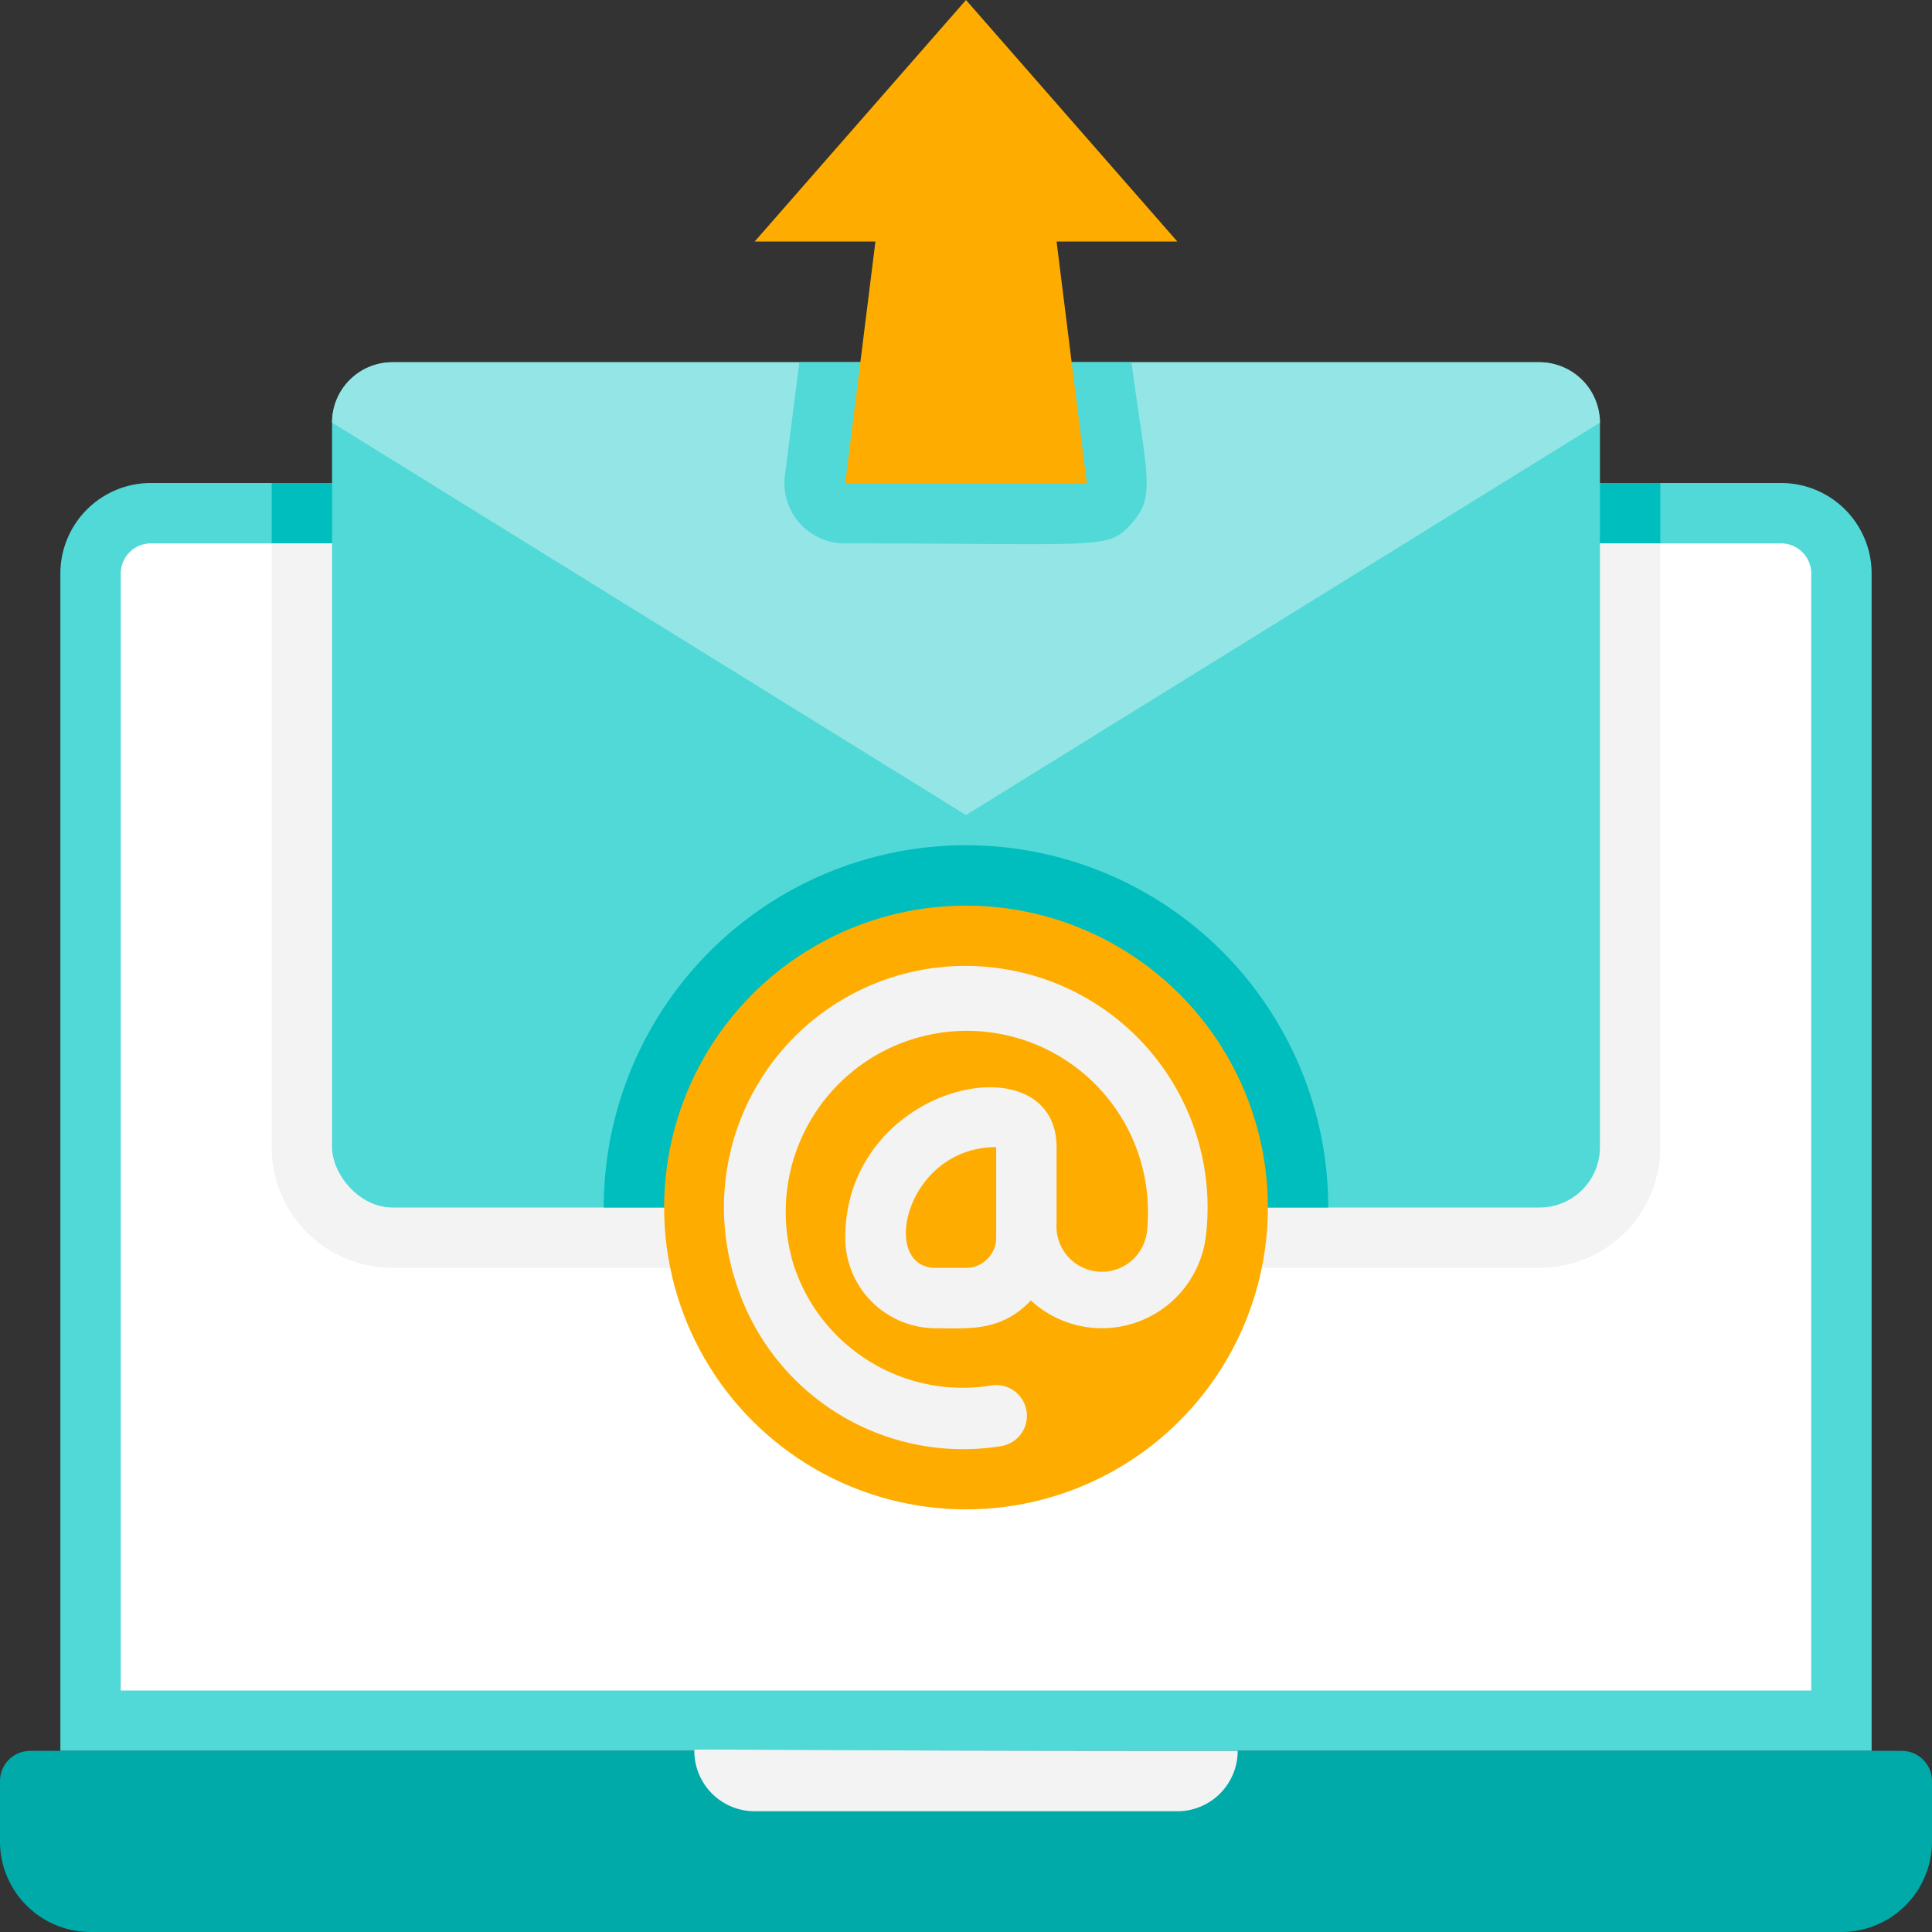 <?xml version="1.0" encoding="UTF-8"?><svg xmlns="http://www.w3.org/2000/svg" xmlns:xlink="http://www.w3.org/1999/xlink" height="64.0" preserveAspectRatio="xMidYMid meet" version="1.0" viewBox="0.0 0.0 64.0 64.0" width="64.0" zoomAndPan="magnify"><rect x="0.0" y="0.0" width="64.0" height="64.0" fill="#333333" stroke="none"/><g data-name="Send Email"><g id="change1_1"><path d="M62,19V58H2V19a3,3,0,0,1,3-3H59A3,3,0,0,1,62,19Z" fill="#50d9d7"/></g><g id="change2_1"><path d="M1,58H63a1,1,0,0,1,1,1v2a3,3,0,0,1-3,3H3a3,3,0,0,1-3-3V59A1,1,0,0,1,1,58Z" fill="#00aaa8"/></g><g id="change3_1"><path d="M60,19V56H4V19a1,1,0,0,1,1-1H59A1,1,0,0,1,60,19Z" fill="#fff"/></g><g id="change4_1"><path d="M39,60H25a2,2,0,0,1-2-2c0-.1-.84,0,18,0A2,2,0,0,1,39,60Z" fill="#f3f3f3"/></g><g id="change5_1"><path d="M9 16H55V18H9z" fill="#00bebd"/></g><g id="change4_2"><path d="M55,18V38a4,4,0,0,1-4,4H13a4,4,0,0,1-4-4V18Z" fill="#f3f3f3"/></g><g id="change1_2"><rect fill="#50d9d7" height="28" rx="2" width="42" x="11" y="12"/></g><g id="change6_1"><path d="M53,14,32,27,11,14a2,2,0,0,1,2-2H51A2,2,0,0,1,53,14Z" fill="#93e6e5"/></g><g id="change1_3"><path d="M37.5,17.32c-.8.91-.88.68-9.5.68a2,2,0,0,1-2-2.25L26.48,12h11C38,15.84,38.28,16.44,37.5,17.32Z" fill="#50d9d7"/></g><g id="change7_1"><path d="M25 8L32 0 39 8 35 8 36 16 28 16 29 8 25 8z" fill="#ffac00"/></g><g id="change5_2"><path d="M44,40H20a12,12,0,0,1,24,0Z" fill="#00bebd"/></g><g id="change7_2"><circle cx="32" cy="40" fill="#ffac00" r="10"/></g><g id="change4_3"><path d="M33.2,32.09a8,8,0,0,0-8.82,10.4,7.89,7.89,0,0,0,8.81,5.41,1,1,0,0,0-.38-2,5.89,5.89,0,0,1-6.52-4A6,6,0,1,1,38,40.73a1.49,1.49,0,0,1-3-.21V38c0-3.6-7-2.12-7,3a3,3,0,0,0,3,3c1.13,0,2.15.12,3.15-.92A3.47,3.47,0,0,0,39.94,41,8,8,0,0,0,33.2,32.09ZM33,41a1,1,0,0,1-1,1H31c-1.89,0-1-4,2-4Z" fill="#f3f3f3"/></g></g></svg>